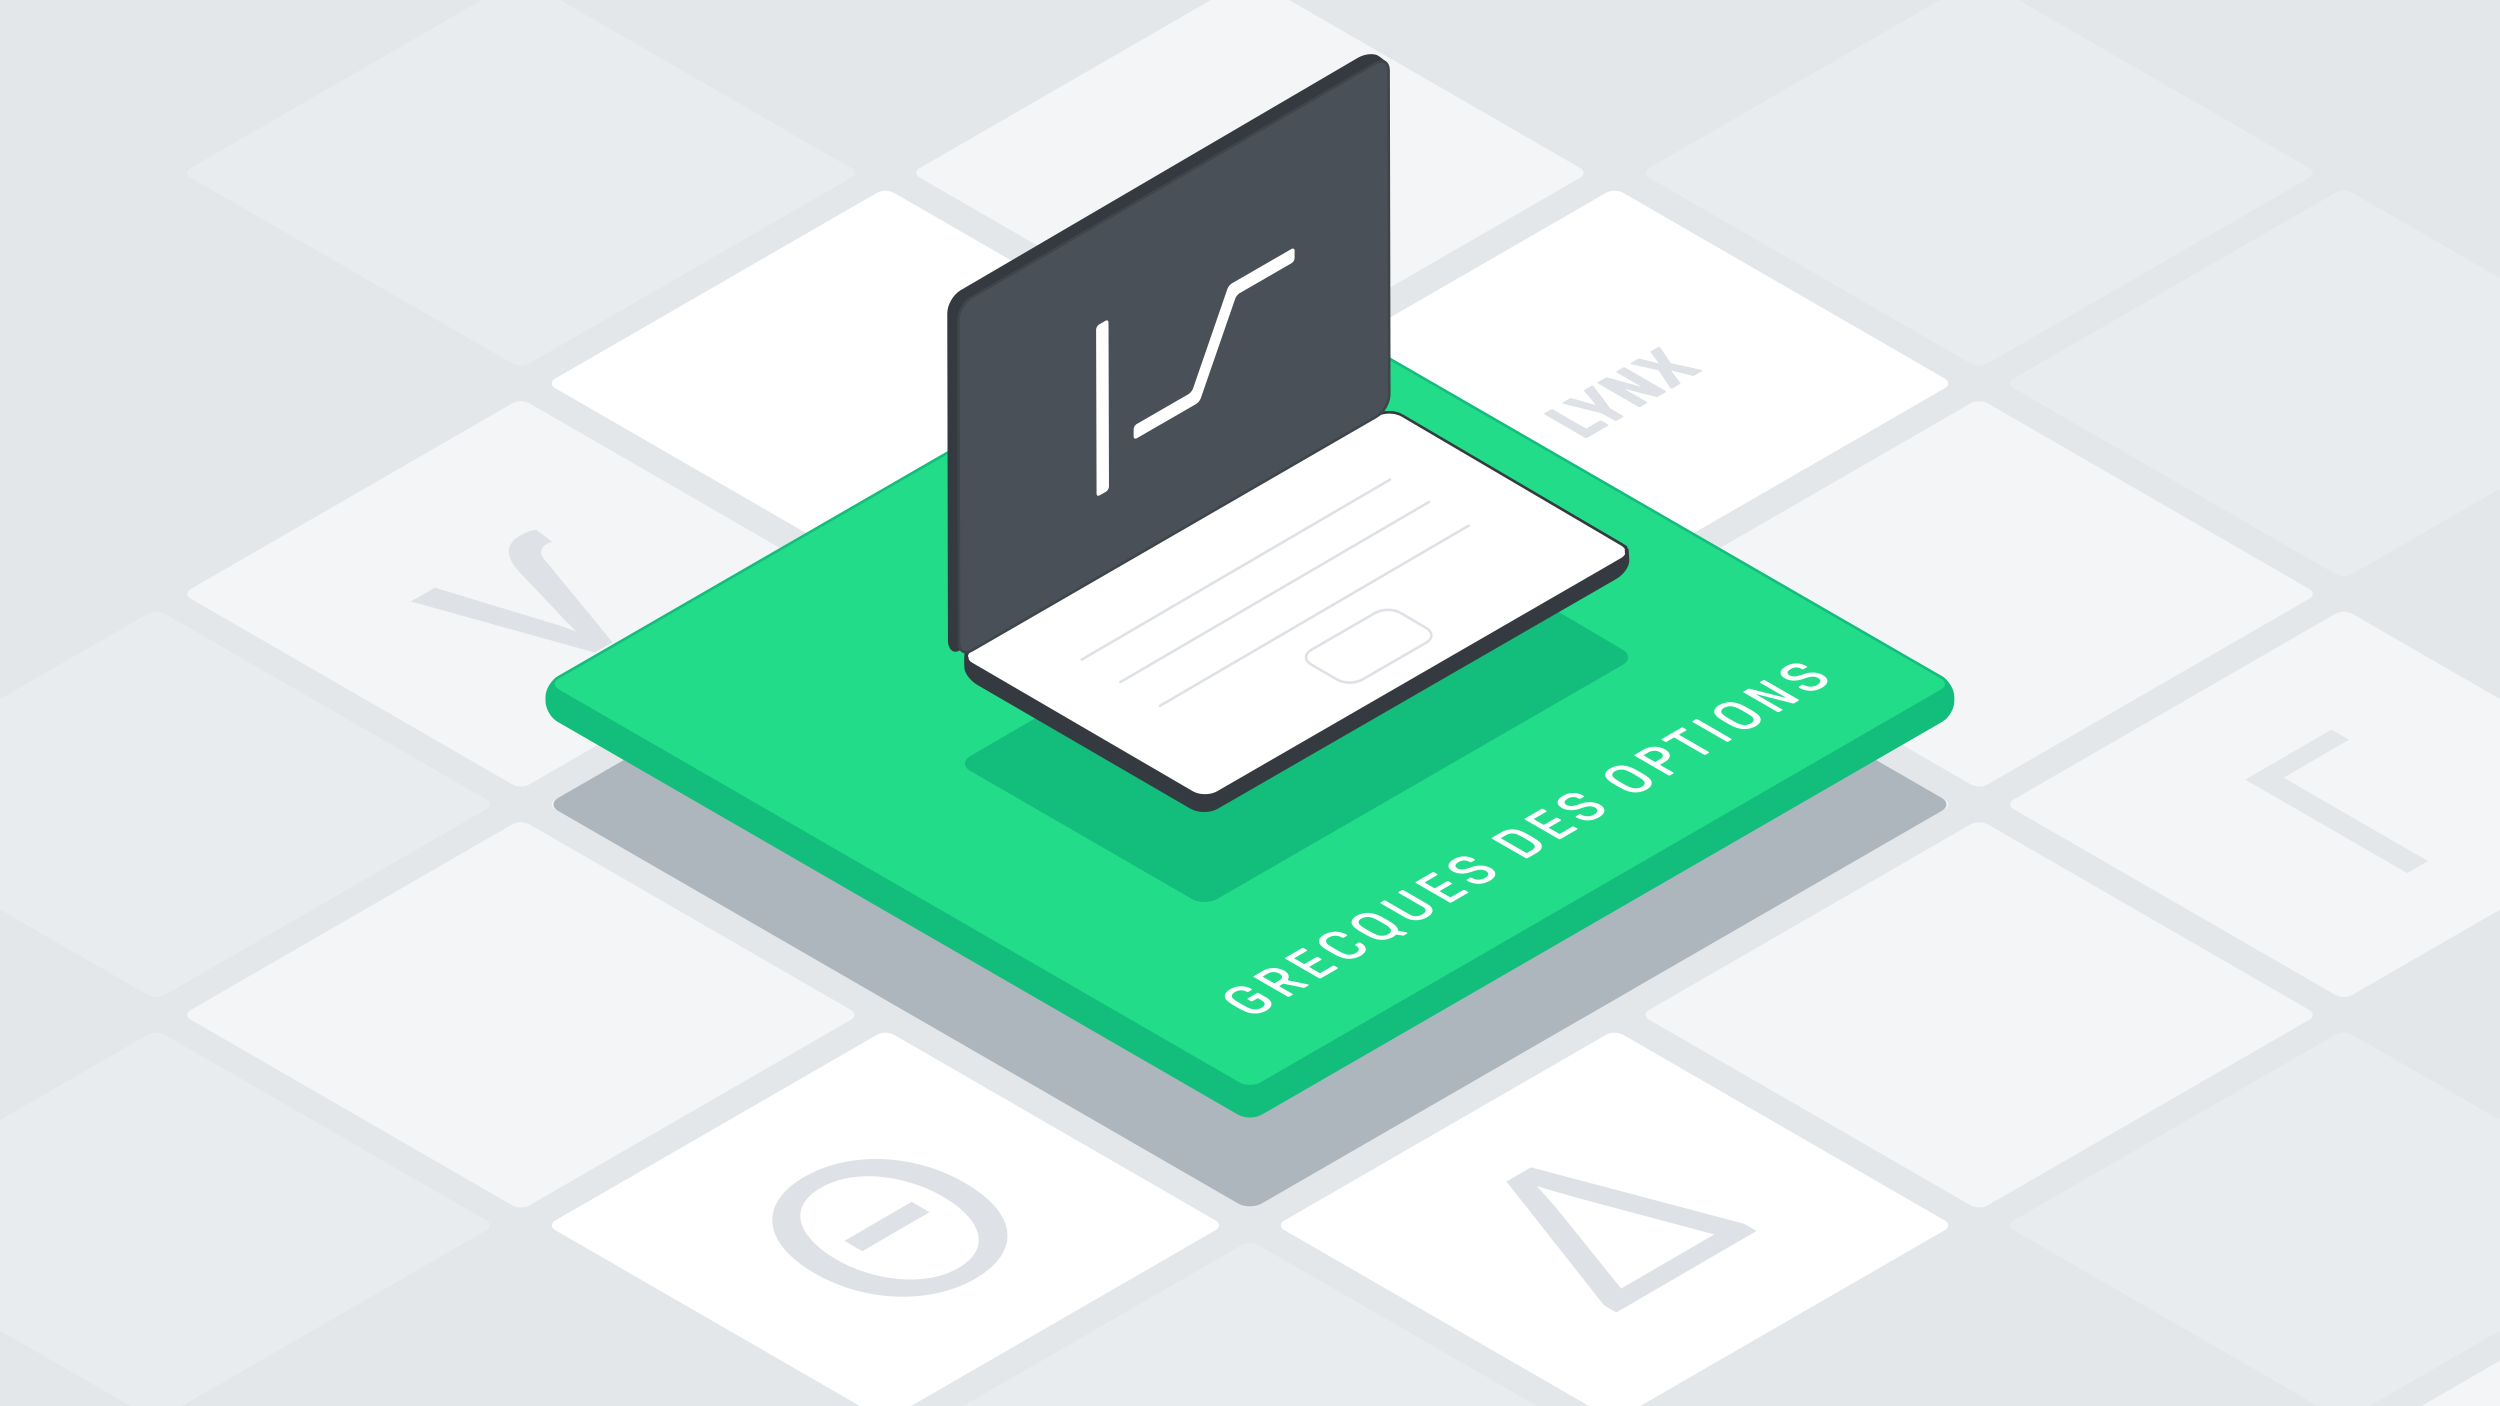 <?xml version="1.0" encoding="UTF-8"?> <svg xmlns="http://www.w3.org/2000/svg" xmlns:xlink="http://www.w3.org/1999/xlink" xmlns:v="https://vecta.io/nano" viewBox="0 0 1920 1080"><style><![CDATA[.F{isolation:isolate}.T{fill:#e3e7ea}.U{fill:#fff}.V{fill:#e9ecef}.W{fill:#f4f5f7}.X{stroke-miterlimit:10}.Y{stroke-width:2}.Z{fill:#dee2e6}.a{stroke:#343a40}.b{stroke-linecap:round}.c{stroke-width:2.044}]]></style><path d="M-20-20h1960v1120H-20z" class="T"></path><path d="M706.5 783.144c-3.572-2.062-3.572-5.437 0-7.5l247.01-142.611a14.412 14.412 0 0 1 12.99 0l247.01 142.611c3.572 2.063 3.572 5.438 0 7.5L966.5 925.755a14.406 14.406 0 0 1-12.99 0zm280-161.658c-3.572-2.062-3.572-5.437 0-7.5l247.01-142.611a14.412 14.412 0 0 1 12.99 0l247.01 142.611c3.572 2.063 3.572 5.438 0 7.5L1246.495 764.1a14.406 14.406 0 0 1-12.99 0zm-560 0c-3.572-2.062-3.572-5.437 0-7.5l247.01-142.611a14.412 14.412 0 0 1 12.99 0l247.01 142.611c3.572 2.063 3.572 5.438 0 7.5L686.5 764.1a14.406 14.406 0 0 1-12.99 0zm280-161.658c-3.572-2.062-3.572-5.437 0-7.5l247.01-142.611a14.412 14.412 0 0 1 12.99 0l247.01 142.611c3.572 2.063 3.572 5.438 0 7.5L966.5 602.439a14.406 14.406 0 0 1-12.99 0zm-560 0c-3.572-2.062-3.572-5.437 0-7.5l247.01-142.611a14.412 14.412 0 0 1 12.99 0l247.01 142.611c3.572 2.063 3.572 5.438 0 7.5L406.5 602.439a14.406 14.406 0 0 1-12.99 0z" class="W"></path><path d="M426.5,298.17c-3.572-2.062-3.572-5.437,0-7.5l247.01-142.611a14.406,14.406,0,0,1,12.99,0L933.505,290.67c3.572,2.063,3.572,5.438,0,7.5L686.5,440.781a14.406,14.406,0,0,1-12.99,0Z" class="U"></path><path d="M-133.5,298.17c-3.572-2.062-3.572-5.437,0-7.5l247.01-142.611a14.406,14.406,0,0,1,12.99,0L373.505,290.67c3.572,2.063,3.572,5.438,0,7.5L126.5,440.781a14.406,14.406,0,0,1-12.99,0Z" class="T"></path><path d="M146.5,136.512c-3.572-2.062-3.572-5.437,0-7.5L393.505-13.6a14.406,14.406,0,0,1,12.99,0l247.01,142.611c3.572,2.063,3.572,5.438,0,7.5L406.5,279.123a14.406,14.406,0,0,1-12.99,0Z" class="V"></path><path d="M-413.5 136.512c-3.572-2.062-3.572-5.437 0-7.5L-166.495-13.6a14.406 14.406 0 0 1 12.99 0l247.01 142.612c3.572 2.063 3.572 5.438 0 7.5L-153.5 279.123a14.406 14.406 0 0 1-12.99 0zm280-161.658c-3.572-2.063-3.572-5.438 0-7.5l247.01-142.611a14.406 14.406 0 0 1 12.99 0L373.505-32.646c3.572 2.062 3.572 5.437 0 7.5L126.5 117.465a14.406 14.406 0 0 1-12.99 0zM1266.495 1106.46c-3.572-2.062-3.572-5.437 0-7.5l247.01-142.611a14.412 14.412 0 0 1 12.99 0l247.01 142.611c3.572 2.063 3.572 5.438 0 7.5L1526.5 1249.072a14.412 14.412 0 0 1-12.99 0z" class="T"></path><path d="M1546.5,944.8c-3.572-2.062-3.572-5.437,0-7.5l247.01-142.611a14.412,14.412,0,0,1,12.99,0L2053.505,937.3c3.572,2.063,3.572,5.438,0,7.5L1806.5,1087.413a14.406,14.406,0,0,1-12.99,0Z" class="V"></path><path d="M986.5,944.8c-3.572-2.062-3.572-5.437,0-7.5l247.01-142.611a14.412,14.412,0,0,1,12.99,0L1493.505,937.3c3.572,2.063,3.572,5.438,0,7.5l-247.01,142.611a14.406,14.406,0,0,1-12.99,0Z" class="U"></path><path d="M1266.495,783.144c-3.572-2.062-3.572-5.437,0-7.5l247.01-142.611a14.412,14.412,0,0,1,12.99,0l247.01,142.611c3.572,2.063,3.572,5.438,0,7.5L1526.5,925.755a14.406,14.406,0,0,1-12.99,0Z" class="W"></path><path d="M426.5,944.8c-3.572-2.062-3.572-5.437,0-7.5l247.01-142.611a14.412,14.412,0,0,1,12.99,0L933.505,937.3c3.572,2.063,3.572,5.438,0,7.5L686.5,1087.413a14.406,14.406,0,0,1-12.99,0Z" class="U"></path><path d="M146.5,783.144c-3.572-2.062-3.572-5.437,0-7.5l247.01-142.611a14.412,14.412,0,0,1,12.99,0l247.01,142.611c3.572,2.063,3.572,5.438,0,7.5L406.5,925.755a14.406,14.406,0,0,1-12.99,0Z" class="W"></path><path d="M-133.5,621.486c-3.572-2.062-3.572-5.437,0-7.5l247.01-142.611a14.412,14.412,0,0,1,12.99,0l247.01,142.611c3.572,2.063,3.572,5.438,0,7.5L126.5,764.1a14.406,14.406,0,0,1-12.99,0Z" class="V"></path><path d="M-413.5,459.828c-3.572-2.062-3.572-5.437,0-7.5l247.01-142.611a14.412,14.412,0,0,1,12.99,0L93.505,452.328c3.572,2.063,3.572,5.438,0,7.5L-153.5,602.439a14.406,14.406,0,0,1-12.99,0Z" class="T"></path><path d="M706.5,1106.46c-3.572-2.062-3.572-5.437,0-7.5l247.01-142.611a14.412,14.412,0,0,1,12.99,0l247.01,142.611c3.572,2.063,3.572,5.438,0,7.5L966.5,1249.072a14.412,14.412,0,0,1-12.99,0Z" class="V"></path><path d="M146.5,1106.46c-3.572-2.062-3.572-5.437,0-7.5l247.01-142.611a14.412,14.412,0,0,1,12.99,0l247.01,142.611c3.572,2.063,3.572,5.438,0,7.5L406.5,1249.072a14.412,14.412,0,0,1-12.99,0Z" class="T"></path><path d="M-133.5,944.8c-3.572-2.062-3.572-5.437,0-7.5l247.01-142.611a14.412,14.412,0,0,1,12.99,0L373.505,937.3c3.572,2.063,3.572,5.438,0,7.5L126.5,1087.413a14.406,14.406,0,0,1-12.99,0Z" class="V"></path><path d="M-413.5 783.144c-3.572-2.062-3.572-5.437 0-7.5l247.01-142.611a14.412 14.412 0 0 1 12.99 0L93.505 775.644c3.572 2.063 3.572 5.438 0 7.5L-153.5 925.755a14.406 14.406 0 0 1-12.99 0zm0 323.316c-3.572-2.062-3.572-5.437 0-7.5l247.01-142.611a14.412 14.412 0 0 1 12.99 0L93.505 1098.96c3.572 2.063 3.572 5.438 0 7.5L-153.5 1249.072a14.412 14.412 0 0 1-12.99 0z" class="T"></path><path d="M1826.5 1106.46c-3.572-2.062-3.572-5.437 0-7.5l247.01-142.611a14.412 14.412 0 0 1 12.99 0l247.01 142.611c3.572 2.063 3.572 5.438 0 7.5l-247.01 142.612a14.412 14.412 0 0 1-12.99 0zm-560.005-646.632c-3.572-2.062-3.572-5.437 0-7.5l247.01-142.611a14.412 14.412 0 0 1 12.99 0l247.01 142.611c3.572 2.063 3.572 5.438 0 7.5L1526.5 602.439a14.406 14.406 0 0 1-12.99 0z" class="W"></path><path d="M1546.5,298.17c-3.572-2.062-3.572-5.437,0-7.5l247.01-142.611a14.406,14.406,0,0,1,12.99,0l247.01,142.611c3.572,2.063,3.572,5.438,0,7.5L1806.5,440.781a14.406,14.406,0,0,1-12.99,0Z" class="V"></path><path d="M986.5 298.17c-3.572-2.062-3.572-5.437 0-7.5l247.01-142.611a14.406 14.406 0 0 1 12.99 0l247.01 142.611c3.572 2.063 3.572 5.438 0 7.5L1246.5 440.781a14.406 14.406 0 0 1-12.99 0z" class="U"></path><path d="M1266.495,136.512c-3.572-2.062-3.572-5.437,0-7.5L1513.505-13.6a14.406,14.406,0,0,1,12.99,0l247.01,142.611c3.572,2.063,3.572,5.438,0,7.5L1526.5,279.123a14.406,14.406,0,0,1-12.99,0Z" class="V"></path><path d="M706.5,136.512c-3.572-2.062-3.572-5.437,0-7.5L953.505-13.6a14.406,14.406,0,0,1,12.99,0l247.01,142.611c3.572,2.063,3.572,5.438,0,7.5L966.5,279.123a14.406,14.406,0,0,1-12.99,0Z" class="W"></path><path d="M986.5-25.146c-3.572-2.063-3.572-5.438 0-7.5l247.01-142.611a14.406 14.406 0 0 1 12.99 0l247.01 142.611c3.572 2.062 3.572 5.437 0 7.5L1246.5 117.465a14.406 14.406 0 0 1-12.99 0zm-560 0c-3.572-2.063-3.572-5.438 0-7.5l247.01-142.611a14.406 14.406 0 0 1 12.99 0L933.505-32.646c3.572 2.062 3.572 5.437 0 7.5L686.5 117.465a14.406 14.406 0 0 1-12.99 0zm1400 808.29c-3.572-2.062-3.572-5.437 0-7.5l247.01-142.611a14.412 14.412 0 0 1 12.99 0l247.01 142.611c3.572 2.063 3.572 5.438 0 7.5L2086.5 925.755a14.406 14.406 0 0 1-12.99 0z" class="T"></path><path d="M1546.5,621.486c-3.572-2.062-3.572-5.437,0-7.5l247.01-142.611a14.412,14.412,0,0,1,12.99,0l247.01,142.611c3.572,2.063,3.572,5.438,0,7.5L1806.5,764.1a14.406,14.406,0,0,1-12.99,0Z" class="W"></path><path d="M1826.5 459.828c-3.572-2.062-3.572-5.437 0-7.5l247.01-142.611a14.412 14.412 0 0 1 12.99 0l247.01 142.611c3.572 2.063 3.572 5.438 0 7.5L2086.5 602.439a14.406 14.406 0 0 1-12.99 0zm0-323.316c-3.572-2.062-3.572-5.437 0-7.5L2073.505-13.6a14.406 14.406 0 0 1 12.99 0l247.01 142.611c3.572 2.063 3.572 5.438 0 7.5L2086.5 279.123a14.406 14.406 0 0 1-12.99 0zm-280-161.658c-3.572-2.063-3.572-5.438 0-7.5l247.01-142.611a14.406 14.406 0 0 1 12.99 0l247.01 142.611c3.572 2.062 3.572 5.437 0 7.5L1806.5 117.465a14.406 14.406 0 0 1-12.99 0z" class="T"></path><path d="M951.27,924.546c4.763,2.75,12.557,2.75,17.32,0l522.68-301.769c4.763-2.75,4.763-7.25,0-10L968.591,311.008c-4.764-2.75-12.558-2.75-17.321,0L428.591,612.777c-4.764,2.75-4.764,7.25,0,10Z" fill="#adb5bd"></path><g class="F Z"><path d="M1234.929 325.913a.664.664 0 0 1 .378.535.616.616 0 0 1-.372.549l-15.839 9.2a2.179 2.179 0 0 1-1.871 0l-30.966-17.878a.622.622 0 0 1-.365-.541.612.612 0 0 1 .359-.542l4.662-2.71a2.152 2.152 0 0 1 1.871 0l24.875 14.362a.854.854 0 0 0 .91 0l9.788-5.688a2.189 2.189 0 0 1 1.871 0zm-11.239-29.445a1.033 1.033 0 0 1 .364.342l12.677 16.858 9.666 5.58a.587.587 0 0 1 0 1.088l-4.662 2.709a2.189 2.189 0 0 1-1.871 0l-9.667-5.581-29.149-7.284a1.993 1.993 0 0 1-.587-.213.668.668 0 0 1-.307-.332c-.1-.251-.009-.468.3-.645l5.145-2.99a1.972 1.972 0 0 1 1.6-.107l17.446 4.907a.747.747 0 0 0 .528-.026c.133-.07.145-.173.043-.306l-8.527-10.089c-.321-.361-.265-.667.179-.925l5.138-2.986a1.839 1.839 0 0 1 1.138-.188 1.5 1.5 0 0 1 .546.188zm55.489 3.732a.628.628 0 0 1 .372.538.622.622 0 0 1-.366.546l-5.506 3.2a2.415 2.415 0 0 1-1.15.365 3.367 3.367 0 0 1-.9-.1l-22.816-5.817c-.21-.055-.356-.037-.426.041s-.037.162.11.247l16.242 9.377a.624.624 0 0 1 .366.542.616.616 0 0 1-.36.542l-4.668 2.713a2.189 2.189 0 0 1-1.871 0l-30.966-17.878a.624.624 0 0 1-.366-.542.615.615 0 0 1 .36-.541l5.557-3.23a2.171 2.171 0 0 1 1.054-.309 2.865 2.865 0 0 1 .949.129l24.233 6.583c.217.052.363.041.439-.04s.024-.17-.142-.266l-17.634-10.181a.623.623 0 0 1-.366-.542.616.616 0 0 1 .36-.542l4.662-2.709a2.152 2.152 0 0 1 1.871 0z"></path></g><path d="M1306.874 284.236a.583.583 0 0 1 .3.328c.091.251-.022.465-.339.649l-5.487 3.189a2.058 2.058 0 0 1-1.686.158l-15.454-3.888a.68.68 0 0 0-.5.025c-.12.07-.139.17-.043.292l6.764 8.939c.321.361.227.689-.274.98l-5.48 3.185a1.827 1.827 0 0 1-1.145.184 1.5 1.5 0 0 1-.586-.184.869.869 0 0 1-.327-.321l-8.772-12.994a1.129 1.129 0 0 0-.353-.364 2.952 2.952 0 0 0-.675-.229l-19.613-4.313a2.073 2.073 0 0 1-.58-.209.688.688 0 0 1-.32-.34q-.154-.376.3-.641l5.277-3.067a2.229 2.229 0 0 1 1.6-.107l13.58 3.358a.668.668 0 0 0 .5-.026c.12-.07.133-.166.043-.291l-5.842-7.856a.57.57 0 0 1 .179-.925l5.278-3.067a1.761 1.761 0 0 1 1.119-.184 1.513 1.513 0 0 1 .577.18 1.01 1.01 0 0 1 .361.347l7.548 11.376a1.645 1.645 0 0 0 .391.379 2.874 2.874 0 0 0 .637.214l22.423 5.01a2.143 2.143 0 0 1 .599.213zM648.552 952.965l51.57-29.969 13.791 7.962-51.57 29.969-13.791-7.962zm91.961-44.788c44.438 25.656 41.165 54.851 8.625 73.761-34.253 19.906-84.479 18.472-123.553-4.087-40.989-23.665-42.49-53.859-8.236-73.765 35.014-20.348 84.856-18.026 123.164 4.091zm-97.8 59.275c27.2 15.7 67.134 21.564 93.394 6.3 26.451-15.372 16.969-38.042-12.337-54.961-25.666-14.819-65.8-22.56-93.4-6.525-27.783 16.146-15.626 39.037 12.338 55.183m696.752-27.601l9.577 5.529-107.713 62.6-9.386-5.419-74.993-95.111 18.839-10.949zm-94.428 49.765l71.558-41.585-97.132-25.877c-12.237-3.317-27.726-7.63-38.246-11.058l-.57.332c4.6 4.869 11.91 13.049 17.671 20.13l46.719 58.058" class="Z"></path><path d="M1803.981 568.09l-50.206 29.177 110.851 63.999-15.947 9.267-124.316-71.773 66.153-38.444 13.465 7.774z" class="T"></path><path d="M399.341 411.41a32.746 32.746 0 0 1 12.594-4.589l12.223 9.463a13.946 13.946 0 0 0-4.841 1.905 6.927 6.927 0 0 0-3.6 4.756q-.6 3.024 2.185 6.439l52.518 63.894-13.676 7.9-141.2-39.256 18.33-10.583 97.081 29.457 11.87 4.31-7.209-7-37.1-39.2q-15.856-17.858.825-27.496z" class="Z"></path><use xlink:href="#B" fill="#13bd7c"></use><use xlink:href="#B" fill="none" stroke="#13bd7c" class="X Y"></use><use xlink:href="#C" fill="#22dc8a"></use><use xlink:href="#C" fill="none" stroke="#13bd7c" class="X Y"></use><path d="M745.047,580.716c-5.349,3.111-5.342,8.19.015,11.286l170.247,98.4c5.357,3.1,14.124,3.1,19.483,0l311.623-179.9c5.359-3.094,5.384-8.2.057-11.347l-169.5-100.126c-5.328-3.147-14.063-3.177-19.412-.066Z" fill="#13bd7c"></path><g fill="#343a40"><path d="M1248.672 420.109l-174.358-101.543c-3.958-2.325-11.722-1.575-11.722-1.575L741.772 501.6a74.348 74.348 0 0 0 0 8.869c.328 3.148 2.5 7.924 4.788 9.258l174.3 100.925s9.365.9 11.629-.408l312.464-180.374c7.084-4.6 3.719-19.761 3.719-19.761z" class="X a c"></path><use xlink:href="#D"></use></g><use xlink:href="#D" fill="none" class="X a b c"></use><use xlink:href="#E" class="U"></use><g fill="none" class="X a"><use xlink:href="#E" class="Y"></use><path d="M1249.29,422.375l.5,7.673c.277,4.22-3.882,10.2-9.242,13.293L934.463,619.823c-5.36,3.09-14.124,3.076-19.474-.032L751.562,524.86c-5.351-3.108-9.61-8.8-9.465-12.652l.264-7" stroke-width="3" class="b"></path></g><use xlink:href="#F" fill="#495057"></use><g fill="none" class="X Y"><use xlink:href="#F" stroke="#3e454b"></use><g stroke="#dee2e6"><path d="M1095.312,482.3c5.335,3.134,5.316,8.229-.043,11.323l-49,28.288c-5.359,3.094-14.117,3.076-19.464-.038l-19.743-11.5c-5.346-3.115-5.338-8.2.019-11.294l49.123-28.4c5.357-3.1,14.105-3.066,19.44.068Z"></path><path d="M830.737 506.568l236.874-138.271M860.5 523.816l236.874-138.271m-206.427 156.48l236.873-138.271" class="b"></path></g></g><g class="U"><path d="M991.847 191.206c1.309-.756 2.385-.143 2.389 1.361l.016 5.473a5.256 5.256 0 0 1-2.374 4.112l-39.9 23.035a9.4 9.4 0 0 0-3.415 4.433l-26.311 76.088a9.476 9.476 0 0 1-3.415 4.433l-45.8 26.441c-1.309.756-2.385.143-2.39-1.361l-.015-5.466a5.253 5.253 0 0 1 2.374-4.111l39.9-23.039a9.435 9.435 0 0 0 3.415-4.441l26.247-76.043a9.465 9.465 0 0 1 3.415-4.441zm-142.902 55.175c1.309-.755 2.385-.142 2.389 1.362l.357 125.828a5.255 5.255 0 0 1-2.374 4.111l-4.763 2.75c-1.309.756-2.385.142-2.389-1.362l-.357-125.827a5.256 5.256 0 0 1 2.374-4.112zM986.3 755.59a1.67 1.67 0 0 0-1.2.158l-2.366 1.375c-.235.137-.234.313 0 .45l9.755 5.632a.476.476 0 0 1 0 .9l-2.131 1.238a1.72 1.72 0 0 1-1.559 0l-25.749-14.866a.479.479 0 0 1-.006-.907l6.972-4.051a17.342 17.342 0 0 1 16.342 0c3.352 1.935 3.906 4.187 2.944 6.373-.188.472-.224.811.127 1.014a2.75 2.75 0 0 0 .854.272l13.7 2.7a2.458 2.458 0 0 1 .784.27c.352.2.468.541-.077.858l-2.36 1.372a2.228 2.228 0 0 1-1.558.18zm-7.277-.609l3.679-2.138c2.366-1.375 2.71-3.468-.137-5.112a9.179 9.179 0 0 0-8.834-.067l-3.681 2.136c-.235.137-.234.314 0 .45l8.191 4.729a.786.786 0 0 0 .777 0m-6.547 11.043c5.458 3.151 5.1 7.206.291 10a18.54 18.54 0 0 1-12.627 2.006c-3.619-.745-7.015-2.662-10.642-4.755s-6.947-4.055-8.244-6.149c-1.33-2.252-.569-5 3.383-7.3a16.622 16.622 0 0 1 16.563-.313c.39.225.316.63-.071.855l-2.17 1.261a1.723 1.723 0 0 1-1.559 0 9.013 9.013 0 0 0-9.054.336c-2.093 1.216-2.746 2.772-1.924 4.188.829 1.33 3.983 3.247 6.869 4.913s6.206 3.487 8.506 3.963a10.69 10.69 0 0 0 7.261-1.15c2.943-1.711 2.931-3.827-.306-5.695l-2.381-1.375a.8.8 0 0 0-.777 0l-3.488 2.027a1.72 1.72 0 0 1-1.553 0L958.4 767.6a.476.476 0 0 1 0-.9l6.826-3.966a1.718 1.718 0 0 1 1.552 0zm123.5-71.904c5.848 3.376 5.253 7.251.172 10.2a17.115 17.115 0 0 1-17.616-.066l-18.027-10.403a.48.48 0 0 1-.006-.907l2.132-1.238a1.723 1.723 0 0 1 1.559 0l18.413 10.631a9.338 9.338 0 0 0 9.832-.158c3.336-1.939 3.133-4.033.248-5.7l-18.414-10.631c-.434-.251-.436-.656-.011-.9l2.131-1.239a1.72 1.72 0 0 1 1.559 0zm-15.282 22.165c.351.2.321.45-.142.719l-2.366 1.375a1.845 1.845 0 0 1-1.362.11l-3.968-.718a.938.938 0 0 0-.624.088.955.955 0 0 0-.234.181 9.988 9.988 0 0 1-2.091 1.533 17.974 17.974 0 0 1-12.394 1.825c-3.58-.723-7.015-2.617-10.641-4.711s-6.909-4.077-8.168-6.149c-1.368-2.23-.766-4.932 3.11-7.184a17.96 17.96 0 0 1 12.393-1.825c3.587.719 7.021 2.614 10.648 4.708s6.909 4.076 8.161 6.152a4.122 4.122 0 0 1 .674 2.049.338.338 0 0 0 .176.324.757.757 0 0 0 .214.078l5.294 1.036a5.062 5.062 0 0 1 1.32.409zm-21.447 2.16a10.178 10.178 0 0 0 6.95-1.013c2.093-1.217 2.473-2.658 1.727-4.029s-3.983-3.292-6.869-4.958-6.2-3.535-8.582-3.963a10.174 10.174 0 0 0-6.95 1.014c-2.093 1.216-2.473 2.657-1.727 4.029s3.983 3.292 6.869 4.958 6.212 3.535 8.582 3.962m-14.442 5.5c5.542 3.2 5.373 7.092.1 10.156a18 18 0 0 1-12.4 1.872c-3.619-.744-7.015-2.661-10.642-4.755s-6.946-4.055-8.244-6.148c-1.368-2.23-.689-4.933 3.193-7.189a17.542 17.542 0 0 1 17.532.026c.39.225.316.631-.071.855l-2.17 1.261a1.718 1.718 0 0 1-1.552 0 9.932 9.932 0 0 0-10.03 0c-2.017 1.172-2.594 2.684-1.733 4.077.828 1.331 3.989 3.244 6.875 4.91s6.2 3.491 8.5 3.967a10.2 10.2 0 0 0 7.033-1.018c3.057-1.777 3.166-3.963-.033-5.809a.476.476 0 0 1-.005-.9l2.169-1.261a1.7 1.7 0 0 1 1.478-.044zm-17.621 19.102a.476.476 0 0 1 0 .9l-12.6 7.321a1.72 1.72 0 0 1-1.553 0L987.284 736.4c-.434-.25-.436-.656-.011-.9l12.521-7.277a1.722 1.722 0 0 1 1.56 0l2.145 1.239a.476.476 0 0 1 0 .9l-9.229 5.364c-.229.132-.234.313 0 .449l7.023 4.055a.8.8 0 0 0 .777 0l8.8-5.113a1.709 1.709 0 0 1 1.552 0l2.146 1.239a.475.475 0 0 1 0 .9l-8.8 5.113c-.229.133-.228.317.009.453l7.6 4.391a.8.8 0 0 0 .776 0l9.306-5.408a1.718 1.718 0 0 1 1.552 0zm100.165-58.209a.476.476 0 0 1 0 .9l-12.6 7.321a1.718 1.718 0 0 1-1.552 0l-25.75-14.866c-.434-.251-.436-.656-.011-.9l12.521-7.277a1.72 1.72 0 0 1 1.559 0l2.146 1.238a.476.476 0 0 1 .005.9l-9.23 5.363c-.228.133-.233.313 0 .45l7.023 4.055a.8.8 0 0 0 .776 0l8.8-5.113a1.708 1.708 0 0 1 1.553 0l2.146 1.238a.476.476 0 0 1 0 .9l-8.8 5.113c-.229.132-.228.317.009.453l7.6 4.39a.794.794 0 0 0 .776 0l9.3-5.407a1.72 1.72 0 0 1 1.553 0zm56.138-36.922c1.413 2.345.461 4.933-3.028 6.96l-7.168 4.165a1.72 1.72 0 0 1-1.559 0l-25.749-14.866a.479.479 0 0 1-.005-.907l7.167-4.166a17.528 17.528 0 0 1 12-1.776c3.116.63 6.627 2.569 10.253 4.663s6.991 4.125 8.089 5.927zm-10.613 7.071l3.875-2.253c1.51-.877 2.4-2.34 1.647-3.715-.663-1.235-3.9-3.156-6.786-4.822s-6.2-3.531-8.346-3.915a10.056 10.056 0 0 0-6.409.966l-3.876 2.252c-.235.137-.234.314 0 .45l19.115 11.037a.791.791 0 0 0 .777 0m-27.811 11.785c4.68 2.7 4.352 6.6-.767 9.573a17.323 17.323 0 0 1-16.99.383l-.625-.361a.476.476 0 0 1-.006-.9l2.176-1.264a1.72 1.72 0 0 1 1.553 0l.626.361a10 10 0 0 0 9.594-.383c2.829-1.644 3.174-3.738.792-5.113-2.694-1.555-5.8-1.463-10.734.314-5.62 2.053-10.876 2.163-15.128-.292-4.642-2.68-3.886-6.329.884-9.1a15.4 15.4 0 0 1 15.437-.383l.51.295a.477.477 0 0 1 0 .9l-2.131 1.238a1.72 1.72 0 0 1-1.553 0l-.511-.295a8.075 8.075 0 0 0-8.118.428c-2.753 1.6-3.016 3.38-.794 4.663 2.419 1.4 5.257 1.191 10.807-.859 5.123-1.885 10.917-1.55 14.978.795zm83.806-48.703c4.68 2.7 4.352 6.6-.767 9.573a17.326 17.326 0 0 1-16.99.384l-.626-.362a.476.476 0 0 1-.005-.9l2.17-1.261a1.72 1.72 0 0 1 1.559 0l.626.362a10.007 10.007 0 0 0 9.594-.384c2.829-1.644 3.174-3.738.792-5.113-2.694-1.555-5.8-1.463-10.734.314-5.62 2.053-10.876 2.164-15.128-.291-4.642-2.68-3.886-6.33.884-9.1a15.4 15.4 0 0 1 15.436-.383l.511.3a.477.477 0 0 1 0 .9l-2.131 1.239a1.72 1.72 0 0 1-1.553 0l-.511-.295a8.075 8.075 0 0 0-8.118.427c-2.753 1.6-3.016 3.381-.795 4.663 2.42 1.4 5.251 1.195 10.8-.855 5.125-1.898 10.925-1.562 14.986.782z"></path><path d="M1211.15 636.133a.476.476 0 0 1 0 .9l-12.6 7.32a1.72 1.72 0 0 1-1.553 0l-25.749-14.866c-.434-.251-.436-.656-.011-.9l12.515-7.273a1.72 1.72 0 0 1 1.565 0l2.146 1.239a.477.477 0 0 1 0 .9l-9.223 5.359c-.228.133-.233.314 0 .45l7.023 4.055a.8.8 0 0 0 .776 0l8.8-5.113a1.72 1.72 0 0 1 1.553 0l2.145 1.239a.476.476 0 0 1 .005.9l-8.8 5.113c-.228.133-.227.317.009.453l7.605 4.391a.8.8 0 0 0 .776 0l9.3-5.408a1.72 1.72 0 0 1 1.553 0zm56.685-36.965c1.374 2.226.766 4.932-3.11 7.184a17.958 17.958 0 0 1-12.393 1.825c-3.58-.723-7.021-2.614-10.648-4.708s-6.9-4.08-8.161-6.152c-1.374-2.226-.766-4.932 3.11-7.184a17.954 17.954 0 0 1 12.393-1.825c3.58.723 7.021 2.614 10.648 4.707s6.902 4.085 8.161 6.153zm-13.769 6.056a10.172 10.172 0 0 0 6.95-1.014c2.093-1.216 2.473-2.657 1.727-4.029s-3.983-3.292-6.869-4.958-6.2-3.535-8.582-3.962a10.179 10.179 0 0 0-6.95 1.013c-2.093 1.217-2.473 2.658-1.727 4.029s3.983 3.292 6.869 4.958 6.206 3.539 8.582 3.963m146.047-86.678c4.68 2.7 4.352 6.6-.76 9.569a17.323 17.323 0 0 1-16.99.384l-.626-.362a.476.476 0 0 1-.005-.9l2.17-1.261a1.72 1.72 0 0 1 1.553 0l.625.361a10.009 10.009 0 0 0 9.6-.387c2.829-1.644 3.174-3.737.792-5.112-2.694-1.556-5.805-1.464-10.734.313-5.62 2.053-10.876 2.164-15.128-.291-4.642-2.68-3.886-6.329.877-9.1a15.4 15.4 0 0 1 15.437-.383l.511.3a.476.476 0 0 1 .005.9l-2.131 1.239a1.72 1.72 0 0 1-1.553 0l-.511-.295a8.078 8.078 0 0 0-8.124.431c-2.753 1.6-3.01 3.377-.789 4.66 2.42 1.4 5.251 1.194 10.8-.856 5.128-1.894 10.921-1.556 14.981.79z"></path><g class="F"><path d="M1381.242 537.287a.476.476 0 0 1 .005.9l-3.216 1.869a1.719 1.719 0 0 1-1.483.092l-26.715-6.805c-.427-.114-.58-.114-.7-.044s-.069.181.085.269l19.275 11.129a.476.476 0 0 1 .005.9l-1.979 1.15a1.72 1.72 0 0 1-1.553 0l-25.749-14.866c-.434-.251-.437-.656-.012-.9l3.216-1.869a1.7 1.7 0 0 1 1.476-.088l26.563 6.708c.427.115.586.118.7.052s.075-.184-.078-.273l-19.116-11.036c-.434-.251-.436-.656-.011-.9l1.979-1.151a1.726 1.726 0 0 1 1.559 0zm-29.715 13.244c1.368 2.23.766 4.932-3.11 7.185a17.959 17.959 0 0 1-12.393 1.824c-3.587-.718-7.021-2.613-10.648-4.707s-6.908-4.077-8.161-6.152c-1.375-2.227-.766-4.932 3.109-7.185a17.979 17.979 0 0 1 12.394-1.824c3.58.722 7.015 2.617 10.641 4.711s6.909 4.077 8.168 6.148zm-13.776 6.06a10.217 10.217 0 0 0 6.957-1.017c2.093-1.216 2.473-2.658 1.727-4.029s-3.983-3.292-6.869-4.958-6.206-3.531-8.582-3.963a10.184 10.184 0 0 0-6.95 1.014c-2.093 1.217-2.473 2.658-1.734 4.033s3.99 3.288 6.876 4.954 6.205 3.539 8.575 3.966"></path></g><path d="M1329.532 567.337a.476.476 0 0 1 .005.9l-2.131 1.239a1.72 1.72 0 0 1-1.553 0l-25.753-14.868c-.434-.25-.437-.656-.012-.9l2.132-1.238a1.723 1.723 0 0 1 1.559 0zm-34.654-7.207a.476.476 0 0 1 .005.9l-5.112 2.97c-.235.136-.24.317 0 .453l22.436 12.954a.476.476 0 0 1 .005.9l-2.132 1.239a1.718 1.718 0 0 1-1.552 0l-22.436-12.954a.789.789 0 0 0-.776 0l-5.157 3a1.72 1.72 0 0 1-1.553 0l-2.146-1.238c-.434-.251-.436-.656-.011-.9l14.729-8.56a1.72 1.72 0 0 1 1.559 0zm-9.926 33.114a.476.476 0 0 1 .005.9l-2.131 1.239a1.72 1.72 0 0 1-1.553 0l-25.749-14.867c-.434-.25-.436-.656-.011-.9l6.977-4.055a17.338 17.338 0 0 1 16.336 0c4.719 2.724 4.741 6.735.054 9.459l-3.686 2.142c-.228.132-.234.313 0 .449zm-13.467-8.224l3.685-2.142c2.556-1.485 2.506-3.579-.143-5.109a9.171 9.171 0 0 0-8.827-.07l-3.686 2.142c-.228.132-.234.313 0 .449l8.191 4.73a.8.8 0 0 0 .777 0"></path></g><defs><path id="B" d="M951.27,855.175c4.763,2.75,12.557,2.75,17.32,0l522.68-301.77c4.763-2.75,8.66-9.5,8.66-15v-3.093c0-5.5-3.968-12.122-8.819-14.715L968.749,241.351c-4.85-2.593-12.787-2.593-17.638,0L428.749,520.6c-4.85,2.593-8.819,9.214-8.819,14.714v3.094c0,5.5,3.9,12.25,8.661,15Z"></path><path id="C" d="M951.27,832.081c4.763,2.75,12.557,2.75,17.32,0l522.68-301.769c4.763-2.75,4.763-7.25,0-10L968.591,218.543c-4.764-2.75-12.558-2.75-17.321,0L428.591,520.312c-4.764,2.75-4.764,7.25,0,10Z"></path><path id="D" d="M743.6,494.517l-7.271,4.244c-4,2.334-7.281-.819-7.293-7.007l-.52-251.009c-.013-6.188,4.346-13.807,9.686-16.932L1043.18,45.365c5.341-3.125,12.285-3.693,15.431-1.263l5.721,4.419"></path><path id="E" d="M746.408,498.671c-5.357,3.1-5.366,8.178-.019,11.293l169.264,98.61c5.346,3.115,14.105,3.132,19.463.039L1245.44,429.457c5.359-3.094,5.378-8.189.043-11.323l-168.738-99.108c-5.336-3.133-14.084-3.164-19.441-.067Z"></path><path id="F" d="M1066.95,302.964c.012,6.188-4.36,13.784-9.717,16.88l-310.9,179.712c-5.357,3.1-9.751.568-9.764-5.62l-.519-248.374c-.013-6.188,4.356-13.789,9.709-16.893L1056.674,48.416c5.353-3.1,9.743-.58,9.756,5.607Z"></path></defs></svg> 